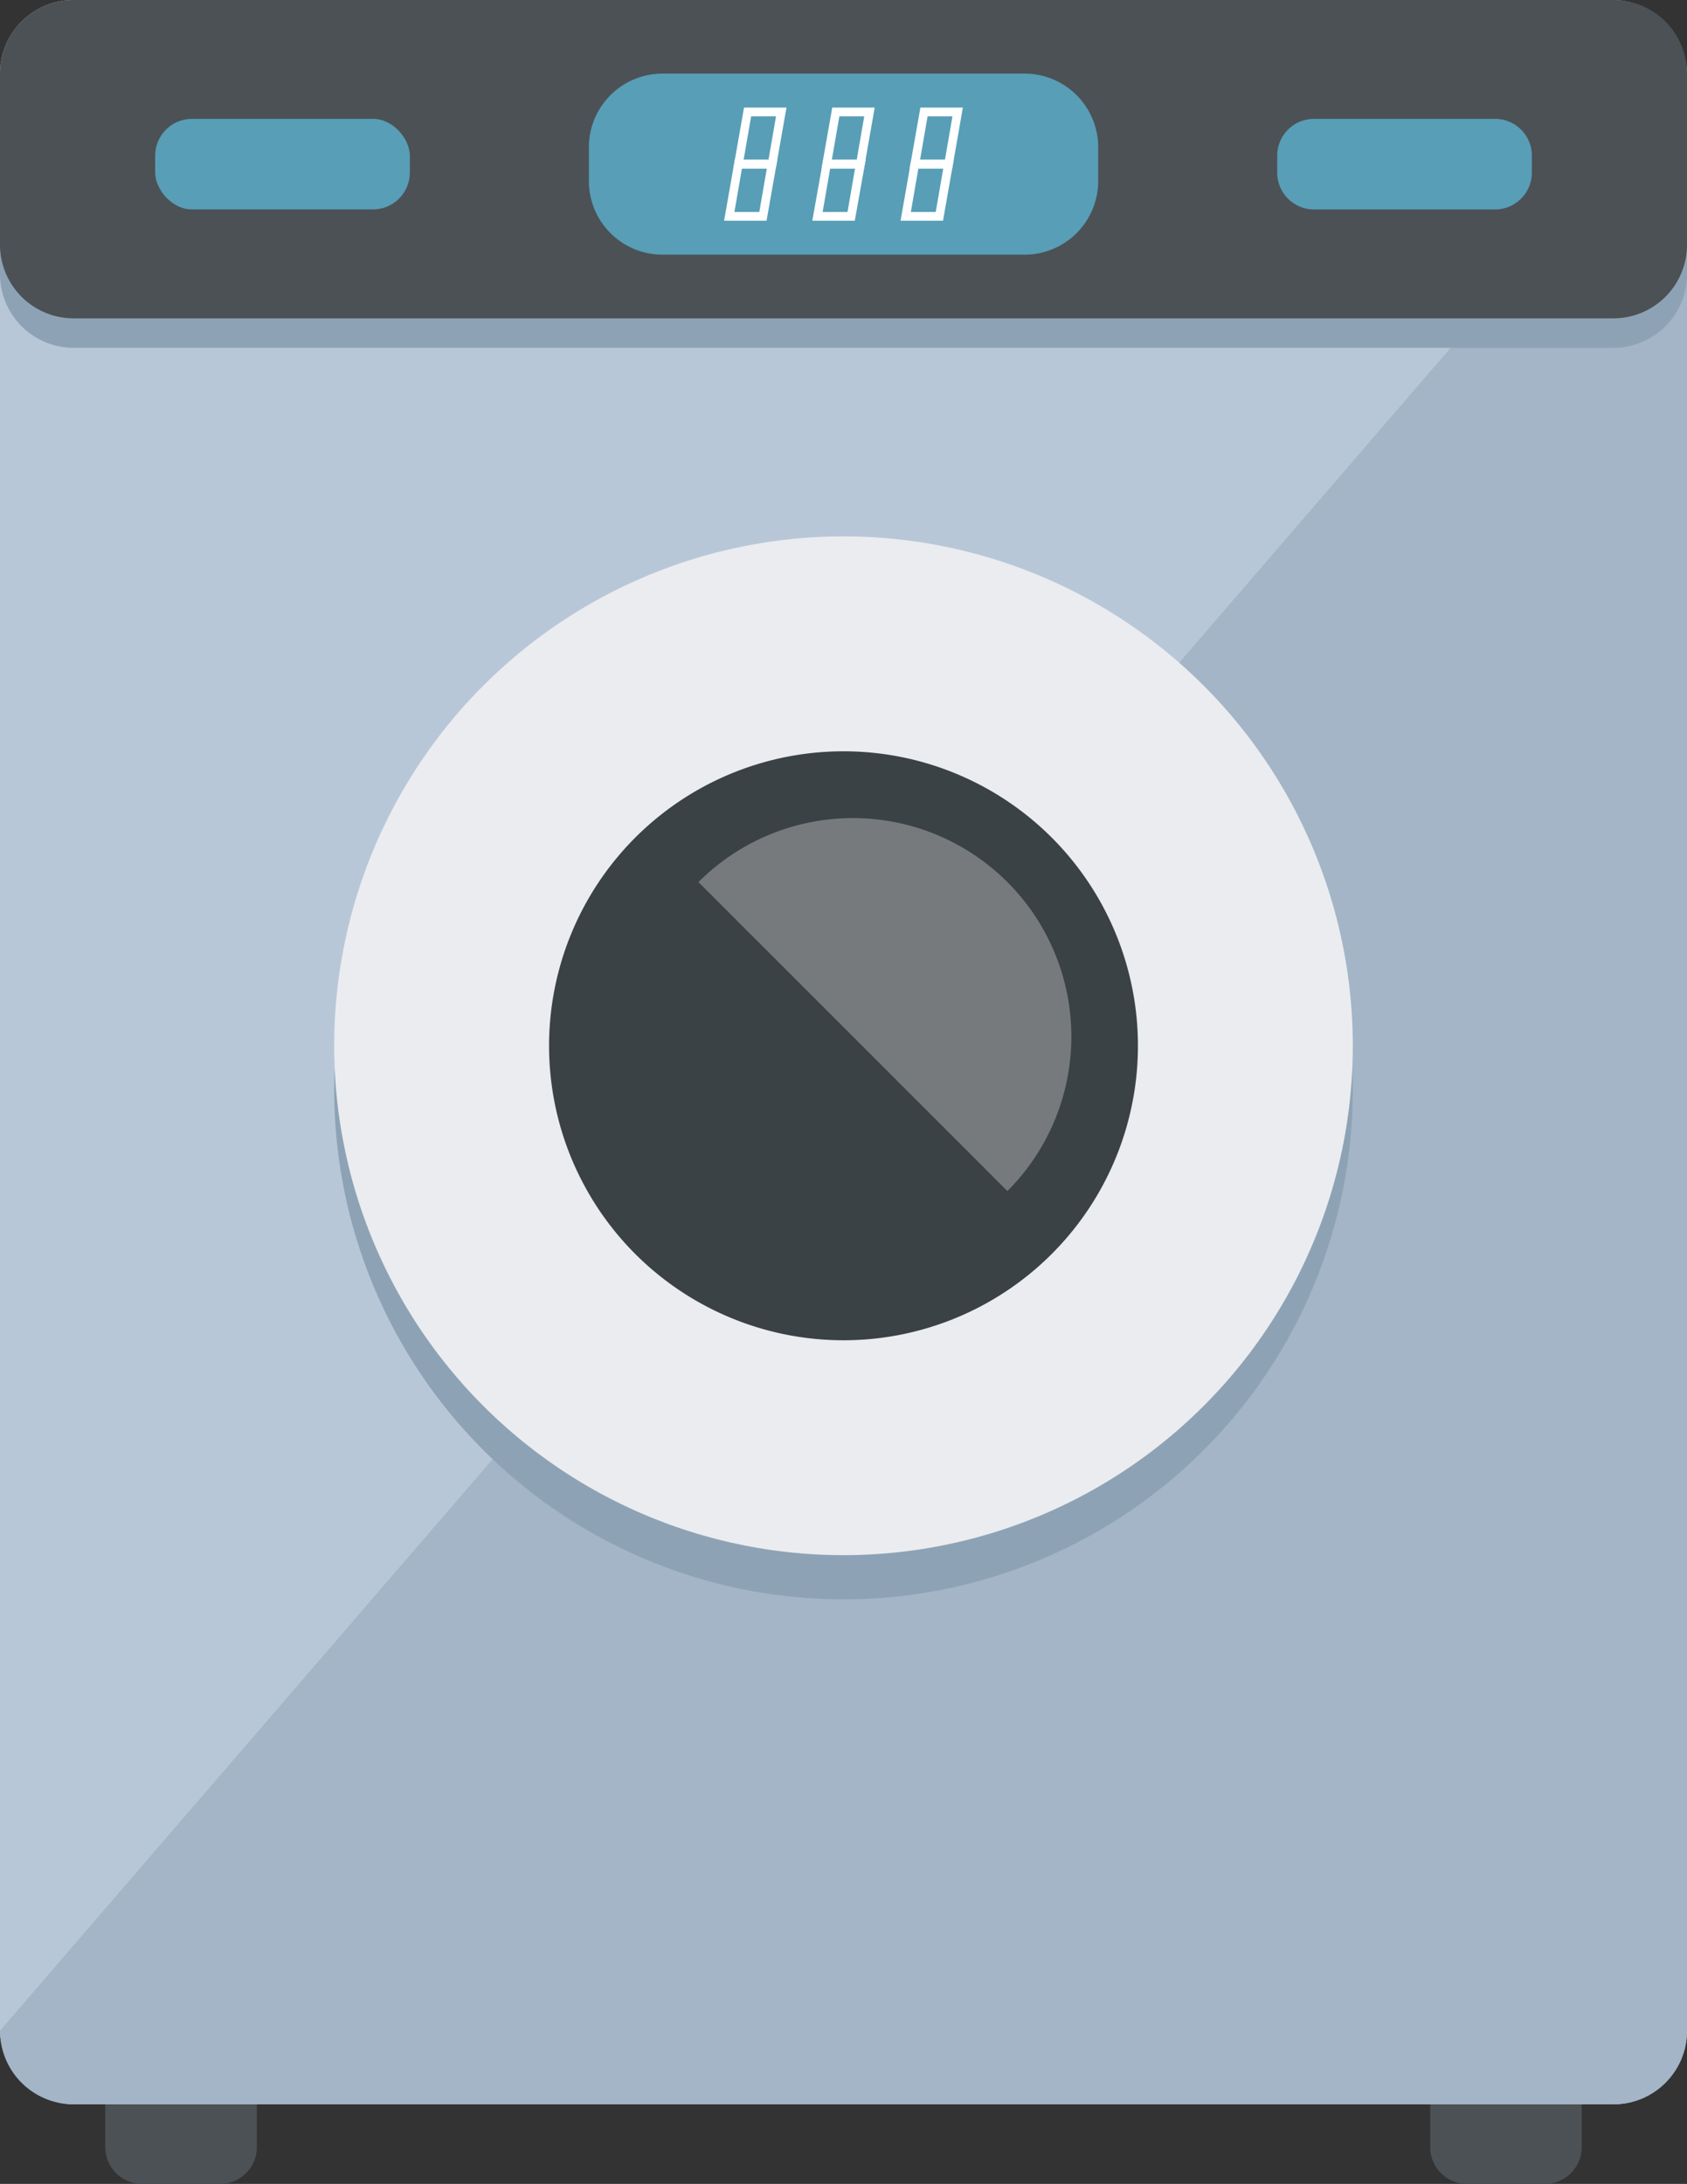 <svg xmlns="http://www.w3.org/2000/svg" viewBox="0 0 448.8 580.9"><rect x="0" y="0" width="448.8" height="580.9" fill="#333333" stroke="none"/><defs><style>.cls-1{fill:#4c5155;}.cls-2{fill:#b8c7d8;}.cls-3{fill:#a3b5c6;}.cls-4{fill:#8da3b5;}.cls-5{fill:#ebecf0;}.cls-6{fill:#3a4245;}.cls-7{fill:#767a7d;}.cls-8{fill:#589eb7;}.cls-9{fill:#fff;}</style></defs><g id="Слой_2" data-name="Слой 2"><g id="GRAPHICS"><path class="cls-1" d="M58.54,538.56H37.78A9.79,9.79,0,0,0,28,548.35v22.76a9.78,9.78,0,0,0,9.78,9.79H58.54a9.79,9.79,0,0,0,9.79-9.79V548.35A9.8,9.8,0,0,0,58.54,538.56Z"/><path class="cls-1" d="M411,538.56H390.27a9.79,9.79,0,0,0-9.79,9.79v22.76a9.79,9.79,0,0,0,9.79,9.79H411a9.79,9.79,0,0,0,9.79-9.79V548.35A9.8,9.8,0,0,0,411,538.56Z"/><rect class="cls-2" width="448.8" height="559.73" rx="19.58"/><path class="cls-3" d="M0,540.15a19.58,19.58,0,0,0,19.58,19.58H429.22a19.58,19.58,0,0,0,19.58-19.58V19.58Z"/><path class="cls-4" d="M429.22,7.83H19.58A19.59,19.59,0,0,0,0,27.42V72.93A19.59,19.59,0,0,0,19.58,92.52H429.22A19.59,19.59,0,0,0,448.8,72.93V27.42A19.58,19.58,0,0,0,429.22,7.83Z"/><path class="cls-4" d="M359.89,289.92A135.49,135.49,0,1,1,224.41,154.43,135.49,135.49,0,0,1,359.89,289.92Z"/><path class="cls-5" d="M359.89,278.17A135.49,135.49,0,1,1,224.41,142.68,135.49,135.49,0,0,1,359.89,278.17Z"/><path class="cls-6" d="M302.73,278.17a78.33,78.33,0,1,1-78.32-78.33A78.33,78.33,0,0,1,302.73,278.17Z"/><path class="cls-7" d="M268,234.63a58.11,58.11,0,0,0-82.19,0L268,316.81A58.12,58.12,0,0,0,268,234.63Z"/><path class="cls-1" d="M429.22,0H19.58A19.58,19.58,0,0,0,0,19.58V65.09A19.59,19.59,0,0,0,19.58,84.68H429.22A19.58,19.58,0,0,0,448.8,65.09V19.58A19.58,19.58,0,0,0,429.22,0Z"/><path class="cls-8" d="M292.16,48.16a19.59,19.59,0,0,1-19.59,19.58H176.25a19.59,19.59,0,0,1-19.59-19.58v-9a19.59,19.59,0,0,1,19.59-19.58h96.32a19.59,19.59,0,0,1,19.59,19.58Z"/><path class="cls-9" d="M206.38,44.83h-11.3l2.86-16.22h11.29Zm-8.55-2.34h6.62l2-11.55h-6.62Z"/><path class="cls-9" d="M203.93,58.72h-11.3l2.86-16.23h11.3Zm-8.55-2.34H202l2-11.55h-6.62Z"/><path class="cls-9" d="M229.85,44.83h-11.3l2.86-16.22H232.7Zm-8.55-2.34h6.62l2-11.55h-6.62Z"/><path class="cls-9" d="M227.4,58.72H216.1L219,42.49h11.3Zm-8.55-2.34h6.62l2-11.55h-6.62Z"/><path class="cls-9" d="M253.32,44.83H242l2.86-16.22h11.29Zm-8.55-2.34h6.62l2-11.55h-6.62Z"/><path class="cls-9" d="M250.87,58.72H239.58l2.85-16.23h11.3Zm-8.55-2.34h6.62l2-11.55h-6.62Z"/><path class="cls-8" d="M407.53,45.91a9.8,9.8,0,0,1-9.8,9.8H349.58a9.8,9.8,0,0,1-9.8-9.8v-4.5a9.79,9.79,0,0,1,9.8-9.79h48.15a9.79,9.79,0,0,1,9.8,9.79Z"/><rect class="cls-8" x="41.28" y="31.62" width="67.75" height="24.08" rx="9.79"/></g></g></svg>